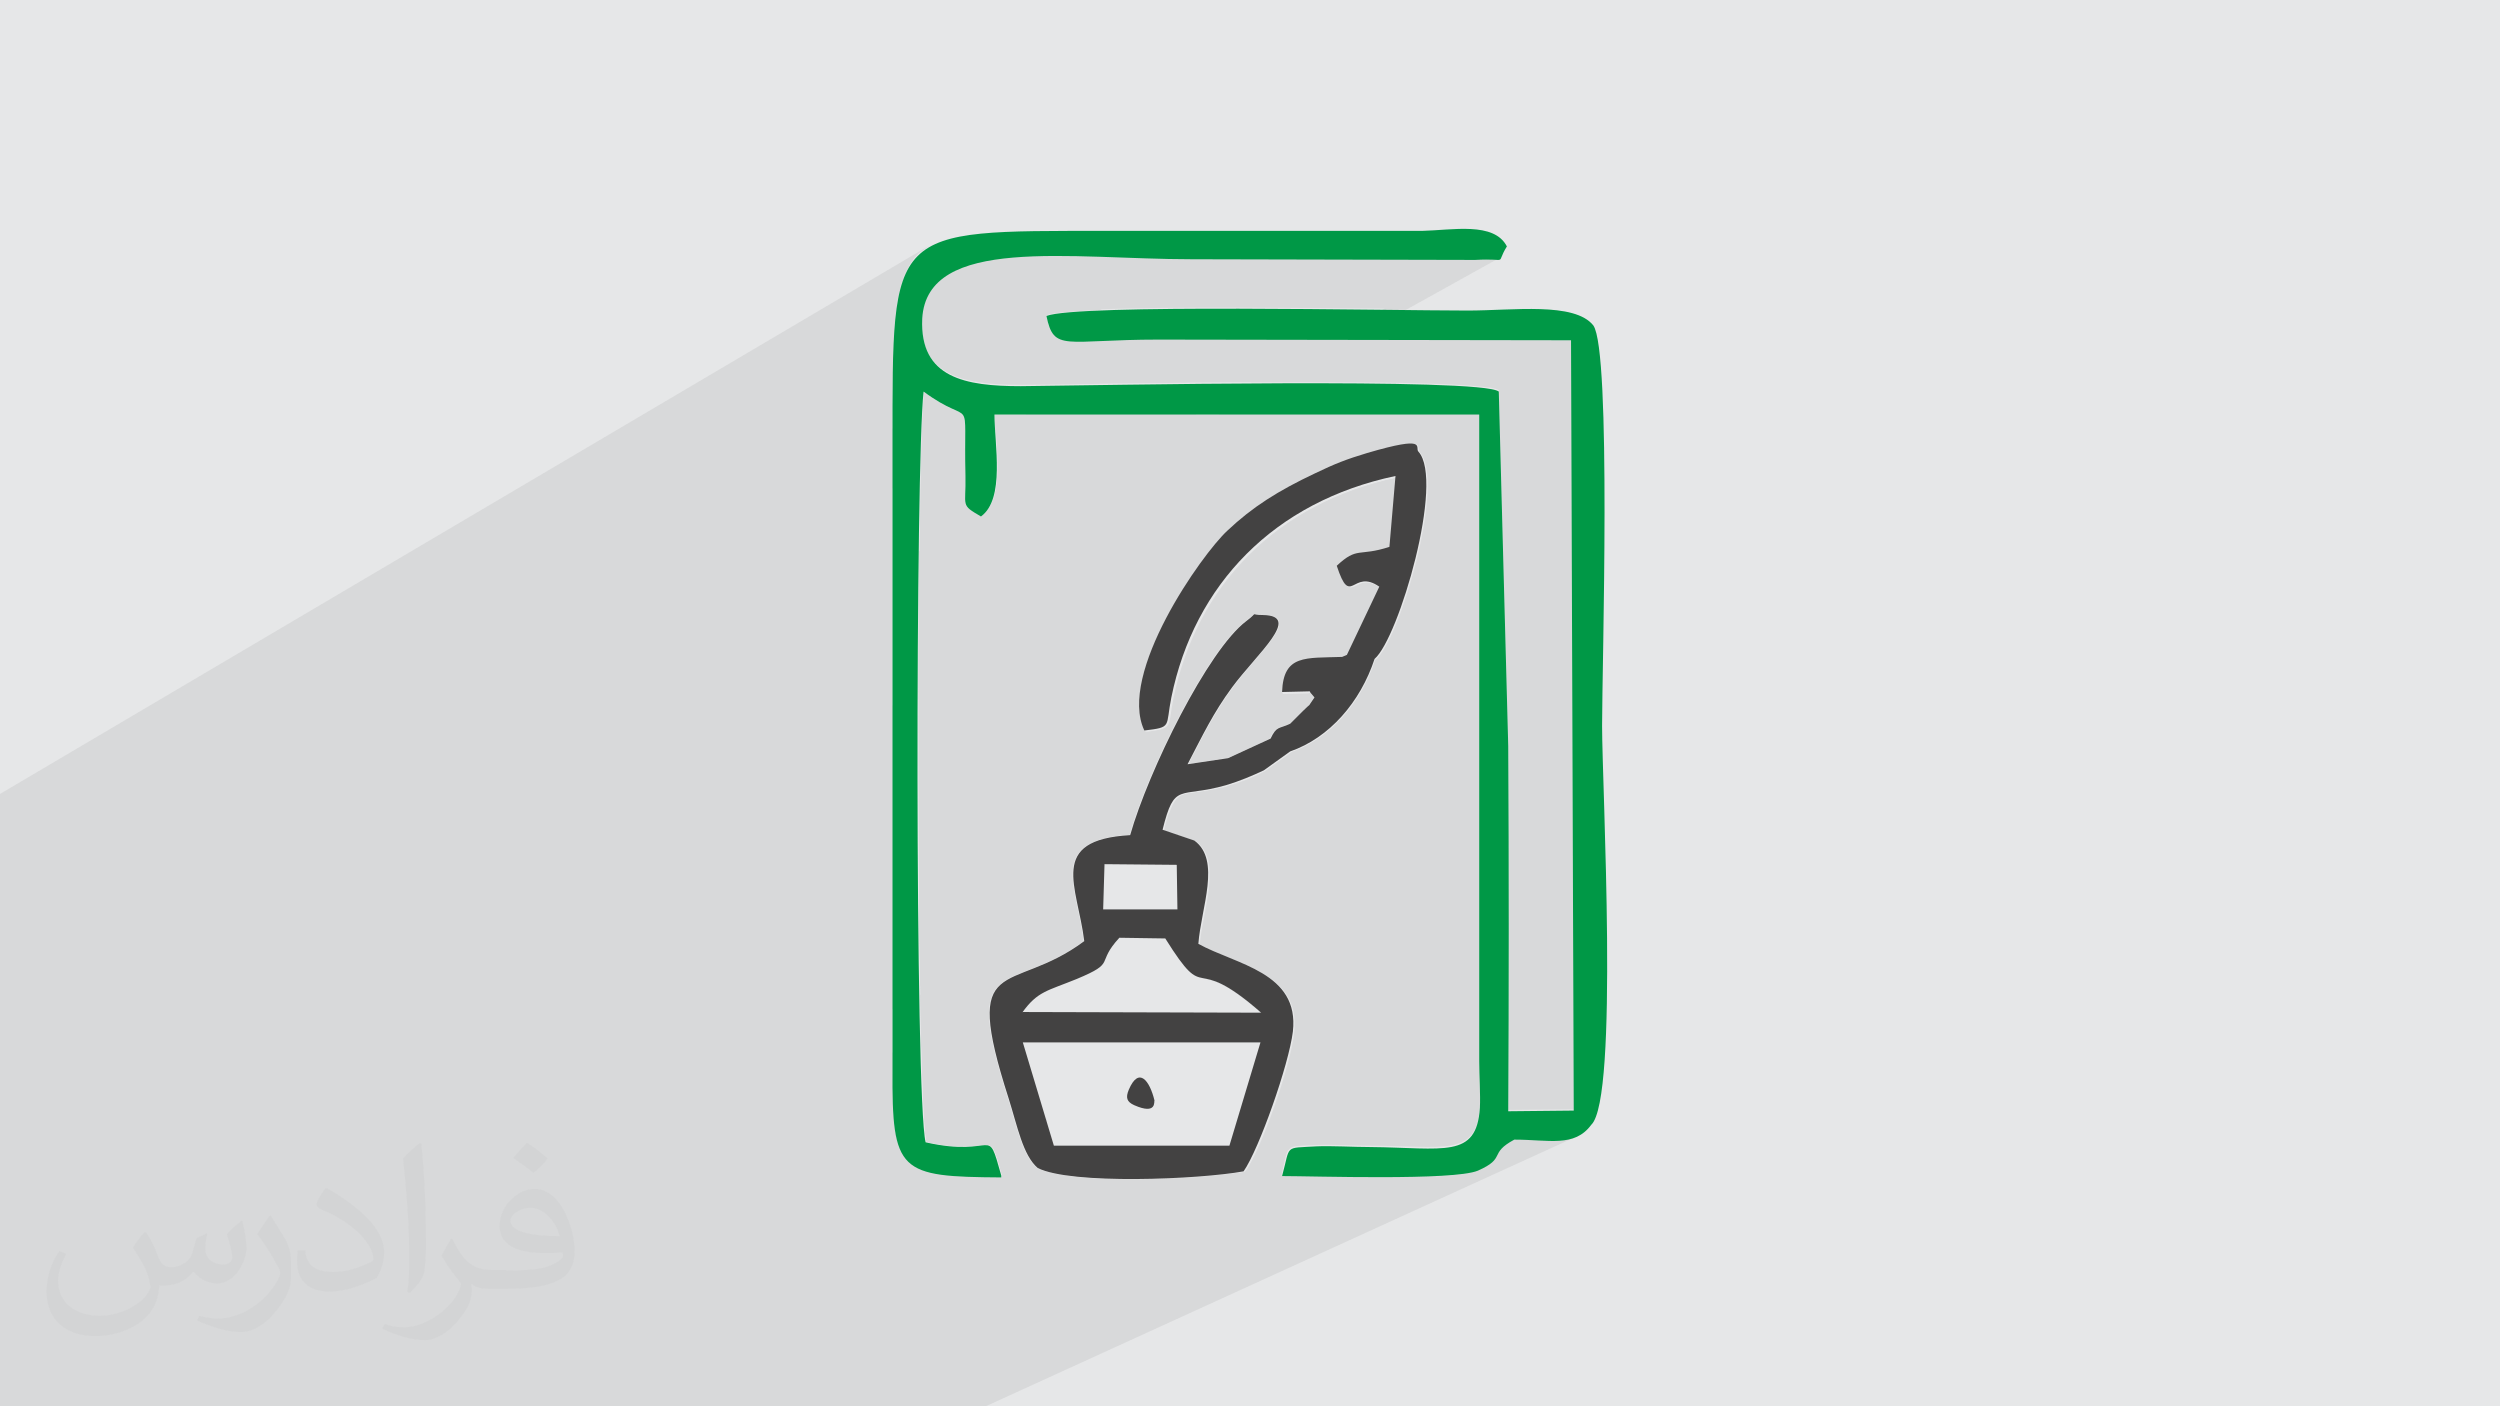 <?xml version="1.0" encoding="UTF-8"?>
<!DOCTYPE svg PUBLIC "-//W3C//DTD SVG 1.1//EN" "http://www.w3.org/Graphics/SVG/1.1/DTD/svg11.dtd">
<!-- Creator: CorelDRAW 2017 -->
<svg xmlns="http://www.w3.org/2000/svg" xml:space="preserve" width="3.703in" height="2.083in" version="1.1" style="shape-rendering:geometricPrecision; text-rendering:geometricPrecision; image-rendering:optimizeQuality; fill-rule:evenodd; clip-rule:evenodd"
viewBox="0 0 3703 2083"
 xmlns:xlink="http://www.w3.org/1999/xlink">
 <defs>
  <style type="text/css">
   <![CDATA[
    .fil4 {fill:#434242}
    .fil3 {fill:#009846}
    .fil0 {fill:#E6E7E8}
    .fil2 {fill:#373435;fill-opacity:0.031}
    .fil1 {fill:#2B2A29;fill-opacity:0.078}
   ]]>
  </style>
 </defs>
 <g id="Layer_x0020_1">
  <polygon class="fil0" points="0,0 3703,0 3703,2083 0,2083 "/>
  <polygon class="fil1" points="1375,2083 1320,2083 1239,2083 1167,2083 1104,2083 1102,2083 1098,2083 1007,2083 805,2083 787,2083 774,2083 770,2083 762,2083 684,2083 671,2083 565,2083 428,2083 340,2083 332,2083 330,2083 321,2083 319,2083 278,2083 277,2083 246,2083 238,2083 237,2083 162,2083 67,2083 36,2083 25,2083 25,2083 24,2083 22,2083 18,2083 0,2083 0,2080 0,2078 0,2064 0,2061 0,2058 0,2056 0,2050 0,2047 0,2041 0,2032 0,2032 0,2031 0,2014 0,2010 0,2009 0,2005 0,1985 0,1978 0,1971 0,1945 0,1901 0,1898 0,1894 0,1890 0,1886 0,1816 0,1796 0,1793 0,1769 0,1762 0,1756 0,1612 0,1596 0,1574 0,1509 0,1472 0,1449 0,1410 0,1392 0,1366 0,1358 0,1228 0,1176 1376,364 1368,370 1360,376 1353,384 1347,393 1342,403 1338,414 1334,426 1331,439 1329,449 1406,405 1415,400 1425,395 1436,391 1448,388 1460,385 1473,383 1486,381 1501,380 1515,379 1530,378 1546,378 1562,378 1578,378 1594,378 1611,378 1628,379 1645,379 1662,380 1679,380 1697,381 1714,381 1731,382 1748,382 1765,382 2185,383 2194,383 2201,382 2207,382 2212,383 2216,383 2218,383 2220,383 2221,382 2005,502 2327,503 2331,1643 2118,1741 2125,1741 2243,1687 2252,1687 2261,1687 2270,1688 2279,1688 2287,1689 2295,1689 2302,1689 2309,1689 2317,1688 2323,1687 2330,1685 2336,1683 1460,2083 1424,2083 1381,2083 "/>
  <g id="_2038930784112">
   <g>
    <path class="fil0" d="M1323 1046l37 -20c-1,293 3,627 12,666 106,24 90,-29 112,49 -151,-1 -161,-7 -161,-160l0 -535zm800 -433l74 -40c13,1 21,3 23,5l14 525c0,180 1,361 0,541l97 -1 -213 98c-76,3 -186,-1 -219,-1 12,-48 2,-41 51,-44 21,-1 56,1 79,1 110,0 158,18 163,-58 1,-18 -1,-49 -1,-69l0 -958 -69 0z"/>
    <path class="fil0" d="M1323 1081l37 -20c-1,284 3,594 12,631 106,24 90,-29 112,49 -151,-1 -161,-7 -161,-160l0 -500zm598 618l-13 6c2,-4 6,-5 13,-6z"/>
    <polygon class="fil0" points="1323,1322 1360,1303 1360,1327 1323,1347 "/>
    <path class="fil0" d="M1323 1375l38 -20c0,14 0,27 0,41l-38 20 0 -41z"/>
    <path class="fil0" d="M1396 1737l74 -36c4,6 7,17 13,38l-4 2c-35,0 -62,-1 -83,-4z"/>
    <polygon class="fil0" points="1479,1741 1483,1739 1483,1741 "/>
    <path class="fil0" d="M1323 1250l37 -19c0,24 0,48 0,72l-37 19 0 -72z"/>
    <polygon class="fil0" points="1323,1317 1360,1297 1360,1302 1323,1321 "/>
    <polygon class="fil0" points="1323,1345 1360,1326 1360,1344 1323,1363 "/>
    <path class="fil0" d="M1323 1495l39 -20c0,22 1,44 1,64l-41 20 0 -64z"/>
    <path class="fil0" d="M1323 1441l39 -20c0,18 1,36 1,53l-39 20 0 -53z"/>
    <polygon class="fil0" points="1323,1357 1360,1337 1360,1344 1323,1363 "/>
    <polygon class="fil0" points="1323,1357 1360,1337 1360,1347 1323,1367 "/>
    <polygon class="fil0" points="1323,1367 1360,1347 1360,1356 1323,1375 "/>
    <polygon class="fil0" points="1323,1373 1360,1354 1361,1363 1323,1382 "/>
    <polygon class="fil0" points="1323,1416 1361,1396 1361,1398 1323,1418 "/>
    <polygon class="fil0" points="1323,1317 1360,1297 1360,1326 1323,1345 "/>
    <path class="fil0" d="M1323 1593l42 -21c2,64 4,107 7,120 64,14 83,1 93,5l-79 39c-56,-11 -63,-43 -63,-143z"/>
    <path class="fil0" d="M1323 1495l39 -20c0,22 1,44 1,64l-41 20 0 -64z"/>
    <path class="fil0" d="M1323 1558l41 -20c0,12 1,23 1,34l-42 21 0 -12 0 -23z"/>
    <path class="fil0" d="M1323 1558l41 -20c0,12 1,23 1,34l-42 21 0 -12 0 -23z"/>
    <polygon class="fil0" points="1323,1345 1360,1326 1360,1327 1323,1347 "/>
    <path class="fil0" d="M1329 449l76 -45c-24,14 -38,35 -40,66 -3,62 30,86 78,95l-52 30c-7,-4 -15,-9 -24,-16 -1,7 -2,17 -2,31l-43 25c0,-83 0,-143 7,-186zm367 -68l17 1c6,0 11,0 17,0l17 0c6,0 11,0 17,0l-17 0c-6,0 -11,0 -17,0l-17 0c-6,0 -12,0 -17,-1zm-65 78l-68 39c-7,-6 -10,-15 -13,-31 10,-4 40,-6 81,-8z"/>
    <polygon class="fil0" points="1323,1085 1359,1065 1359,1086 1323,1106 "/>
    <polygon class="fil0" points="1323,1382 1361,1363 1361,1394 1323,1414 "/>
    <path class="fil0" d="M1323 1106l37 -20c0,32 0,64 0,96l-37 19 0 -95z"/>
    <polygon class="fil0" points="1323,1184 1359,1165 1359,1169 1323,1189 "/>
    <path class="fil0" d="M1323 1189l37 -20c0,21 0,41 0,62l-37 19 0 -62z"/>
    <polygon class="fil0" points="1323,1194 1359,1174 1359,1178 1323,1198 "/>
    <polygon class="fil0" points="1323,1295 1360,1275 1360,1307 1323,1327 "/>
    <path class="fil0" d="M1396 1737l74 -36c4,6 7,17 13,38l-4 2c-35,0 -62,-1 -83,-4z"/>
    <polygon class="fil0" points="1479,1741 1483,1739 1483,1741 "/>
    <polygon class="fil0" points="1471,1741 1482,1736 1483,1741 "/>
    <path class="fil0" d="M1323 1593l42 -21c2,64 4,107 7,120 64,14 83,1 93,5l-79 39c-56,-11 -63,-43 -63,-143z"/>
    <path class="fil0" d="M1323 1639l42 -21c2,38 3,64 6,74 104,24 90,-27 110,44l-11 5c-118,-1 -143,-8 -147,-102z"/>
    <polygon class="fil0" points="1471,1741 1482,1736 1483,1741 "/>
    <polygon class="fil0" points="1323,1582 1364,1562 1364,1566 1323,1587 "/>
    <polygon class="fil0" points="1323,1587 1364,1566 1364,1567 1323,1588 "/>
    <polygon class="fil0" points="1323,1587 1364,1566 1364,1567 1323,1588 "/>
    <path class="fil0" d="M1323 1639l42 -21c2,38 3,64 6,74 104,24 90,-27 110,44l-11 5c-118,-1 -143,-8 -147,-102z"/>
    <path class="fil0" d="M1323 1441l39 -20c0,18 1,36 1,53l-39 20 0 -53z"/>
    <polygon class="fil0" points="1323,1582 1364,1562 1364,1566 1323,1587 "/>
    <path class="fil0" d="M1323 1379l38 -20c0,12 0,24 0,35l-38 20 0 -35z"/>
    <polygon class="fil0" points="1323,1398 1361,1378 1361,1398 1323,1418 "/>
    <polygon class="fil0" points="1323,1347 1360,1327 1360,1337 1323,1357 "/>
    <polygon class="fil0" points="1323,1327 1360,1307 1360,1327 1323,1347 "/>
    <polygon class="fil0" points="1323,1418 1361,1398 1361,1404 1323,1424 "/>
    <polygon class="fil0" points="1323,1537 1363,1517 1363,1521 1323,1542 "/>
    <path class="fil0" d="M1323 1198l37 -19c0,76 1,151 1,219l-38 20 0 -220z"/>
    <path class="fil0" d="M1336 1705l34 -17c0,2 0,3 1,4 106,24 90,-29 112,49 -89,-1 -129,-3 -147,-36z"/>
    <path class="fil0" d="M1908 1704l13 -6c6,-1 15,-1 28,-1 21,-1 56,1 79,1 13,0 25,0 37,1l-93 43c-33,-1 -60,-1 -74,-1 5,-21 6,-31 10,-37z"/>
    <path class="fil0" d="M1323 635l43 -25c-2,47 -4,130 -5,230l-38 21 0 -207 0 -20zm69 -40l52 -30c20,4 43,5 67,5 50,0 196,-3 343,-4l-84 47 -297 0c0,44 17,125 -20,151 -31,-17 -22,-13 -23,-60 -2,-114 11,-81 -38,-109zm172 -98l68 -39c106,-4 289,-2 419,-1l-80 44 -254 0c-99,0 -136,10 -153,-4z"/>
    <path class="fil0" d="M1323 1401l38 -20c1,49 1,95 2,136l-40 20 0 -137z"/>
    <path class="fil0" d="M1323 598l80 -46c27,16 66,19 109,19 18,0 48,0 85,-1l-78 44 -46 0c0,7 1,16 1,25l-45 25c1,-75 5,-35 -61,-84 -2,19 -4,62 -5,122l-40 23 0 -69c0,-20 0,-40 0,-57zm228 -131l1 5c0,2 1,3 1,4l1 4c0,1 1,3 1,4l1 3c0,1 1,2 2,3l2 3c1,1 1,2 2,2l2 2c1,1 1,1 2,2l3 2c1,0 2,1 3,1l3 1c1,0 2,1 3,1l4 1c1,0 3,0 4,0l4 0c2,0 3,0 5,0l5 0c2,0 4,0 6,0l6 0c-2,0 -4,0 -6,0l-6 0c-2,0 -4,0 -5,0l-5 0c-2,0 -3,0 -4,0l-4 0c-1,0 -3,0 -4,-1l-3 -1c-1,0 -2,-1 -3,-1l-3 -1c-1,0 -2,-1 -3,-2l-2 -2c-1,-1 -1,-1 -2,-2l-2 -2c-1,-1 -1,-2 -2,-3l-2 -3c0,-1 -1,-2 -1,-3l-1 -4c0,-1 -1,-3 -1,-4l-1 -4c0,-2 -1,-3 -1,-5z"/>
    <path class="fil0" d="M1323 862l38 -21 0 18 -38 21 0 -18zm448 -248l84 -47c12,0 23,0 35,0l-85 47 -34 0zm200 -111l80 -44 34 0 -79 44 -34 0zm245 -119l3 0c1,0 1,0 2,0l1 0c0,0 -1,0 -1,0l-2 0c-1,0 -2,0 -3,0z"/>
    <path class="fil0" d="M1323 724l40 -23c-2,84 -3,201 -4,324l-37 20 0 -322zm107 -61l45 -25c3,45 9,104 -21,126 -31,-17 -22,-13 -23,-60 0,-16 0,-30 0,-41zm89 -50l78 -44c172,-2 507,-7 600,4l-74 40 -604 0z"/>
    <polygon class="fil0" points="1323,1278 1360,1259 1360,1267 1323,1287 "/>
    <path class="fil0" d="M1912 1701l-2 2c-1,1 -1,1 -2,2l-1 3c0,1 -1,2 -1,3l-1 4c0,2 -1,3 -1,5l1 -5c0,-2 1,-3 1,-4l1 -3c0,-1 1,-2 1,-3l2 -2c1,-1 1,-1 2,-2z"/>
    <path class="fil0" d="M1972 1742l93 -43c45,1 77,4 97,-5l-106 49c-29,0 -59,0 -85,-1z"/>
    <path class="fil0" d="M2125 1741l118 -54c-40,21 -11,27 -54,46 -10,4 -34,7 -64,8zm154 -53l8 0c3,0 5,0 8,0l8 0c2,0 5,0 7,0l7 -1c2,0 5,-1 7,-1l6 -2c2,-1 4,-1 6,-2l-6 2c-2,1 -4,1 -6,2l-7 1c-2,0 -5,1 -7,1l-7 0c-2,0 -5,0 -8,0l-8 0c-3,0 -5,0 -8,0z"/>
    <path class="fil0" d="M2071 1743l11 0c4,0 7,0 11,0l11 0c4,0 7,0 11,0l10 0c3,0 7,0 10,-1l9 -1c3,0 6,0 9,-1l8 -1c3,0 5,-1 7,-1l7 -1c2,0 4,-1 6,-1l5 -1c1,0 3,-1 4,-1l-4 1c-1,0 -3,1 -5,1l-6 1c-2,0 -4,1 -7,1l-7 1c-3,0 -5,1 -8,1l-9 1c-3,0 -6,0 -9,1l-10 1c-3,0 -7,0 -10,0l-11 0c-4,0 -7,0 -11,0l-11 0c-4,0 -8,0 -11,0z"/>
    <path class="fil0" d="M1323 699l41 -23c-3,93 -4,236 -4,385l-37 20 0 -382zm107 -61l43 -25c0,44 17,125 -20,151 -31,-17 -22,-13 -23,-60 -1,-33 0,-53 0,-67z"/>
    <path class="fil0" d="M1323 606l46 -26c2,2 5,3 7,5l6 4c2,1 4,3 6,4l5 3c2,1 3,2 5,3l4 2c1,1 3,1 4,2l4 2c-1,-1 -2,-1 -4,-2l-4 -2c-1,-1 -3,-1 -4,-2l-5 -3c-2,-1 -3,-2 -5,-3l-6 -4c-2,-1 -4,-3 -6,-4l-7 -5c-3,23 -5,82 -6,163l-40 22 0 -110c0,-17 0,-34 0,-49zm107 77l0 11c0,4 0,8 0,12l0 -12c0,-4 0,-7 0,-11z"/>
    <path class="fil0" d="M1323 1537l40 -20c2,87 4,151 8,172l-34 17c-12,-23 -14,-61 -14,-124l0 -45z"/>
    <path class="fil0" d="M1323 765l40 -22c0,23 -1,47 -1,73l-38 21 0 -72zm107 -34l0 4c0,1 0,3 0,4l0 3c0,1 0,2 1,3l1 2c0,1 1,2 1,2l2 2c1,1 1,1 2,2l3 2c1,1 2,2 4,2l5 3c-2,-1 -3,-2 -5,-3l-4 -2c-1,-1 -2,-1 -3,-2l-2 -2c-1,-1 -1,-1 -2,-2l-1 -2c0,-1 -1,-2 -1,-2l-1 -3c0,-1 0,-2 0,-3l0 -4c0,-1 0,-3 0,-4z"/>
    <polygon class="fil0" points="1323,1039 1360,1019 1359,1035 1323,1055 "/>
    <path class="fil0" d="M1323 1055l37 -20c0,74 0,151 0,224l-37 19 0 -224z"/>
    <path class="fil0" d="M1376 364l-9 6c-3,2 -5,4 -8,7l-7 8c-2,3 -4,6 -6,9l-5 10c-2,3 -3,7 -4,11l-4 12c-1,4 -2,9 -3,13l-2 15c-1,5 -1,10 -2,16l-1 17c0,6 -1,12 -1,19l-1 21c0,7 0,14 0,22l0 24c0,8 0,17 0,26l0 -26c0,-8 0,-16 0,-24l0 -22c0,-7 0,-14 1,-21l1 -19c0,-6 1,-12 1,-17l2 -16c1,-5 2,-10 2,-15l3 -13c1,-4 2,-8 4,-12l4 -11c2,-3 3,-7 5,-10l6 -9c2,-3 4,-5 7,-8l8 -7c3,-2 6,-4 9,-6z"/>
    <path class="fil0" d="M1323 1581l0 14c0,5 0,9 0,13l0 12c0,4 0,8 0,11l0 11c0,3 0,7 1,10l1 9c0,3 1,6 1,9l1 8c0,3 1,5 2,7l2 7c1,2 1,4 2,6l3 6c1,2 2,3 3,5l3 5c1,1 2,3 4,4l-4 -4c-1,-1 -2,-3 -3,-5l-3 -5c-1,-2 -2,-4 -3,-6l-2 -6c-1,-2 -1,-4 -2,-7l-2 -7c0,-3 -1,-5 -1,-8l-1 -9c0,-3 -1,-6 -1,-9l-1 -10c0,-3 0,-7 0,-11l0 -11c0,-4 0,-8 0,-12l0 -13c0,-5 0,-9 0,-14zm24 137l4 4c1,1 3,2 5,3l5 3c2,1 4,2 6,2l6 2c2,1 4,1 7,2l7 2c3,0 5,1 8,1l9 1c3,0 6,1 9,1l10 1c3,0 7,0 11,0l11 0c4,0 8,0 12,0l13 0c-4,0 -9,0 -13,0l-12 0c-4,0 -8,0 -11,0l-11 0c-3,0 -7,0 -10,-1l-9 -1c-3,0 -6,-1 -9,-1l-8 -1c-3,0 -5,-1 -7,-2l-7 -2c-2,-1 -4,-1 -6,-2l-6 -2c-2,-1 -4,-2 -5,-3l-5 -3c-1,-1 -3,-2 -4,-4z"/>
   </g>
   <g>
    <path class="fil0" d="M1561 1697l-46 -153 352 0 -46 153 -260 0zm-47 -197c23,-32 37,-32 81,-50 60,-25 27,-22 63,-61l68 1c65,104 35,16 142,110l-353 -1zm123 -220l106 1 1 66 -110 0 2 -67zm274 -166l-1 -42c-17,8 -20,3 -29,22l-16 41c-42,-2 -19,4 -47,-12l-60 9c23,-44 38,-76 66,-114 37,-50 104,-106 46,-107 -22,0 -5,-6 -25,9 -57,43 -145,222 -172,317 -123,7 -78,75 -68,157 -110,82 -183,12 -112,233 13,41 21,84 43,103 49,25 239,17 305,5 23,-33 67,-158 73,-207 10,-88 -84,-99 -140,-130 4,-53 34,-124 -6,-153l-47 -16c18,-72 24,-46 94,-66 20,-6 39,-14 56,-22l39 -28z"/>
    <path class="fil0" d="M1561 1697l-46 -153 352 0 -46 153 -260 0zm283 37l-4 2c-68,11 -254,19 -302,-6 -22,-19 -30,-62 -43,-103 -71,-222 2,-152 112,-233 -10,-82 -55,-150 68,-157 27,-94 116,-273 172,-317 20,-15 3,-9 25,-9 58,1 -10,57 -46,107 -28,38 -43,70 -66,114l60 -9c28,16 6,10 47,12l16 -41c9,-18 12,-14 29,-22l1 42 -39 28c-17,9 -36,17 -56,22 -70,20 -76,-7 -94,66l47 16c40,28 11,99 6,153 56,31 150,42 140,130 -5,49 -48,171 -72,206zm-329 -234c23,-32 37,-32 81,-50 60,-25 27,-22 63,-61l68 1c65,104 35,16 142,110l-353 -1zm123 -220l106 1 1 66 -110 0 2 -67z"/>
    <path class="fil0" d="M1722 1115l64 -33c-6,11 -12,23 -18,35l-60 31c5,-11 10,-22 15,-33z"/>
    <path class="fil0" d="M1692 1185l117 -61 10 -1c28,16 6,10 47,12l16 -41c2,-5 4,-8 6,-10l23 -12 1 42 -102 52c-55,14 -67,-1 -81,41l-54 28c4,-15 10,-32 17,-51zm-21 52l-79 41c6,-22 27,-37 79,-41z"/>
    <path class="fil0" d="M1511 1681l40 -19 11 35 8 0 -42 20c-7,-10 -12,-22 -16,-36z"/>
    <path class="fil0" d="M1527 1718l42 -20 19 0 -56 27c-2,-2 -3,-4 -5,-7z"/>
    <path class="fil0" d="M1776 1012l97 -51c-14,17 -33,38 -47,57 -16,22 -28,42 -40,64l-64 33c16,-35 35,-71 54,-103z"/>
    <path class="fil0" d="M1726 1107l64 -34c-1,2 -2,4 -4,7l-64 33 3 -6z"/>
    <path class="fil0" d="M1708 1145l60 -31c-3,6 -6,12 -9,18l16 -2 -77 40c3,-8 7,-16 10,-24z"/>
    <path class="fil0" d="M1599 1355l36 -18 0 11 110 0 -86 43 -1 0 -1 1 -189 95c9,-51 66,-38 139,-92 -2,-14 -4,-27 -7,-39z"/>
    <path class="fil0" d="M1591 1305l47 -24 -2 56 -36 18c-4,-18 -8,-35 -9,-50z"/>
    <path class="fil0" d="M1702 1160l58 -30 -1 2 16 -2 -77 40c1,-3 2,-6 4,-9z"/>
    <path class="fil0" d="M1702 1160l58 -30 -1 2 26 -4 -89 46c2,-4 4,-9 5,-13z"/>
    <path class="fil0" d="M1697 1174l89 -46 24 -4 -117 61c1,-4 3,-7 4,-11zm214 -102l-23 12c5,-7 10,-6 23,-12z"/>
    <path class="fil0" d="M1693 1182l111 -57 15 -2 3 2 -133 69c1,-4 3,-7 4,-11zm200 -103l0 0 -3 2c-1,1 -2,2 -3,3l-3 4c-1,2 -2,4 -3,6l3 -6c1,-2 2,-3 3,-4l3 -3c1,-1 2,-1 3,-2z"/>
    <path class="fil0" d="M1592 1278l79 -41 3 0 0 -1 54 -28 -1 2 -136 70c0,-1 0,-1 1,-2zm217 -111l102 -52 -8 6 -86 44 0 0c-2,1 -5,1 -7,2z"/>
    <path class="fil0" d="M1726 1107l64 -34c-7,13 -14,26 -21,40l-60 31c5,-13 11,-25 17,-38z"/>
    <path class="fil0" d="M1468 1520l51 -25c-1,2 -3,3 -4,5l353 1 -89 43 -264 0 34 112 -40 19c-5,-15 -9,-32 -14,-48 -15,-48 -24,-82 -27,-107zm258 -129l6 9c2,3 4,6 5,8l5 7c2,2 3,4 4,6l4 5c1,2 3,3 4,5l3 4c1,1 2,2 3,3l3 3c1,1 2,2 3,2l3 2c1,1 2,1 2,1l2 1c1,0 2,1 2,1l2 1c1,0 1,0 2,0l-2 0c-1,0 -2,0 -2,-1l-2 -1c-1,0 -2,-1 -2,-1l-2 -1c-1,-1 -2,-1 -3,-2l-3 -2c-1,-1 -2,-2 -3,-3l-3 -3c-1,-1 -2,-2 -3,-4l-4 -5c-1,-2 -3,-3 -4,-5l-4 -6c-2,-2 -3,-5 -5,-7l-5 -8c-2,-3 -4,-6 -6,-9z"/>
    <path class="fil0" d="M1599 1355l36 -18 0 11 110 0 -86 43 -1 0 -1 1 -189 95c9,-51 66,-38 139,-92 -2,-14 -4,-27 -7,-39z"/>
    <path class="fil0" d="M1468 1485l190 -95c-35,39 -2,36 -63,61 -41,17 -56,17 -77,44l-51 25c-2,-14 -2,-26 0,-35z"/>
    <path class="fil0" d="M1468 1485l190 -95c-35,39 -2,36 -63,61 -41,17 -56,17 -77,44l-51 25c-2,-14 -2,-26 0,-35z"/>
    <polygon class="fil0" points="1708,1145 1769,1114 1768,1116 1708,1147 "/>
    <path class="fil0" d="M1689 1193l133 -69c24,14 4,8 44,11l-65 33c-48,11 -59,0 -72,37l-54 28c4,-12 8,-25 13,-40zm-22 44l-74 38c7,-20 27,-34 74,-38z"/>
    <path class="fil0" d="M1871 911l-35 19c4,-4 7,-7 11,-10 20,-15 3,-10 24,-9z"/>
    <path class="fil0" d="M1873 961l-97 51c25,-42 50,-76 71,-92 20,-15 3,-9 25,-9 36,1 24,22 1,50z"/>
    <path class="fil0" d="M1858 910l0 0 -1 1c0,0 0,0 1,-1z"/>
    <path class="fil0" d="M1741 1077l69 -36c-10,16 -19,31 -28,48l-63 33c7,-15 14,-30 21,-44z"/>
    <path class="fil0" d="M1511 1681l40 -19 11 35 8 0 -42 20c-7,-10 -12,-22 -16,-36z"/>
    <path class="fil0" d="M1527 1718l42 -20 19 0 -56 27c-2,-2 -3,-4 -5,-7z"/>
    <path class="fil0" d="M1525 1715l36 -17 260 0 -102 48c-73,2 -152,-1 -181,-16 -5,-4 -9,-9 -13,-16z"/>
    <path class="fil0" d="M1468 1520l51 -25c-1,2 -3,3 -4,5l353 1 -89 43 -264 0 34 112 -40 19c-5,-15 -9,-32 -14,-48 -15,-48 -24,-82 -27,-107zm258 -129l6 9c2,3 4,6 5,8l5 7c2,2 3,4 4,6l4 5c1,2 3,3 4,5l3 4c1,1 2,2 3,3l3 3c1,1 2,2 3,2l3 2c1,1 2,1 2,1l2 1c1,0 2,1 2,1l2 1c1,0 1,0 2,0l-2 0c-1,0 -2,0 -2,-1l-2 -1c-1,0 -2,-1 -2,-1l-2 -1c-1,-1 -2,-1 -3,-2l-3 -2c-1,-1 -2,-2 -3,-3l-3 -3c-1,-1 -2,-2 -3,-4l-4 -5c-1,-2 -3,-3 -4,-5l-4 -6c-2,-2 -3,-5 -5,-7l-5 -8c-2,-3 -4,-6 -6,-9z"/>
    <path class="fil0" d="M1476 1564l39 -19 46 153 -36 17c-13,-22 -20,-55 -31,-87 -8,-25 -14,-46 -18,-64z"/>
    <path class="fil0" d="M1525 1715l36 -17 260 0 -102 48c-73,2 -152,-1 -181,-16 -5,-4 -9,-9 -13,-16z"/>
    <path class="fil0" d="M1467 1510l80 -40c-7,4 -14,8 -20,15l-60 30c0,-2 0,-3 0,-5zm114 -54l7 -3c2,-1 5,-2 8,-3l-8 3c-2,1 -5,2 -7,3z"/>
    <path class="fil0" d="M1467 1515l60 -30c-1,1 -1,2 -2,2l-58 29 0 -1zm128 -64l10 -4c3,-1 6,-3 8,-4l-8 4c-3,1 -6,3 -10,4z"/>
    <path class="fil0" d="M1467 1515l60 -30c-1,1 -1,2 -2,2l-58 29 0 -1zm128 -64l10 -4c3,-1 6,-3 8,-4l-8 4c-3,1 -6,3 -10,4z"/>
    <path class="fil0" d="M1476 1564l39 -19 46 153 -36 17c-13,-22 -20,-55 -31,-87 -8,-25 -14,-46 -18,-64z"/>
    <path class="fil0" d="M1591 1305l47 -24 -2 56 -36 18c-4,-18 -8,-35 -9,-50z"/>
    <path class="fil0" d="M1467 1510l80 -40c-7,4 -14,8 -20,15l-60 30c0,-2 0,-3 0,-5zm114 -54l7 -3c2,-1 5,-2 8,-3l-8 3c-2,1 -5,2 -7,3z"/>
    <path class="fil0" d="M1691 1189l129 -66 5 3 4 2 3 2 1 1 1 0 0 0 0 0 0 0 1 1c0,0 1,1 1,1 0,0 1,0 1,1 0,0 1,0 1,0 0,0 1,0 1,0 0,0 1,0 2,0l2 0 1 0 1 0 1 0 1 0 4 0 5 0 6 0 7 0 -65 33c-48,11 -59,0 -72,37l-54 28c4,-13 9,-28 15,-44zm-24 48l-74 38c7,-20 27,-34 74,-38z"/>
    <path class="fil0" d="M1682 1213l64 -33c-7,4 -12,13 -18,30l-136 70c6,-24 27,-40 83,-43 2,-8 5,-16 8,-24zm93 -40l9 -1c3,0 6,-1 10,-2l11 -2c4,-1 8,-2 12,-3l-12 3c-4,1 -8,2 -11,2l-10 2c-3,0 -6,1 -9,1z"/>
    <path class="fil0" d="M1708 1147l60 -31 -7 14 -58 30c2,-4 4,-9 6,-13z"/>
    <path class="fil0" d="M1719 1121l63 -33c-5,9 -9,18 -14,28l-60 31c4,-9 8,-17 12,-26z"/>
    <path class="fil0" d="M1592 1280l136 -70c-1,2 -2,5 -2,8l-135 69c0,-2 1,-5 1,-7z"/>
    <path class="fil0" d="M1490 1453l18 -9c16,-7 36,-13 58,-25l-90 45c4,-4 8,-8 13,-11z"/>
    <path class="fil0" d="M1847 920l-5 4c-2,2 -4,3 -6,5l-6 6c-2,2 -4,4 -6,7l-6 7c-2,3 -4,5 -6,8l-6 8c-2,3 -4,6 -6,9l-6 9c-2,3 -4,6 -6,10l-6 10c-2,3 -4,7 -6,11l-6 11c-2,4 -4,7 -6,11l-6 11c-2,4 -4,8 -6,12l6 -12c2,-4 4,-8 6,-11l6 -11c2,-4 4,-7 6,-11l6 -11c2,-3 4,-7 6,-10l6 -10c2,-3 4,-6 6,-9l6 -9c2,-3 4,-6 6,-8l6 -8c2,-3 4,-5 6,-7l6 -7c2,-2 4,-4 6,-6l6 -5c2,-2 4,-3 5,-4zm-97 139l-6 12c-2,4 -4,8 -6,12l-6 12c-2,4 -4,8 -6,12l-6 12c-2,4 -4,8 -5,12l-5 12c-2,4 -3,8 -5,12l-5 11c-2,4 -3,8 -5,11l-4 11c-1,4 -3,7 -4,11l-4 10c-1,3 -2,7 -3,10l-3 10c-1,3 -2,6 -3,9l-82 42c6,-24 27,-39 82,-42l3 -9c1,-3 2,-6 3,-10l3 -10c1,-3 2,-7 4,-10l4 -11c1,-4 3,-7 4,-11l5 -11c2,-4 3,-8 5,-11l5 -12c2,-4 3,-8 5,-12l5 -12c2,-4 4,-8 6,-12l6 -12c2,-4 4,-8 6,-12l6 -12c2,-4 4,-8 6,-12z"/>
    <path class="fil0" d="M1506 1666l2 7c1,2 2,5 2,7l2 7c-1,-2 -2,-4 -2,-7l-2 -7c-1,-2 -2,-5 -2,-7zm7 22l2 6c1,2 2,4 3,6l3 6c1,2 2,4 3,6l3 5c1,2 2,3 3,5l4 4c1,1 3,3 4,4l-4 -4c-1,-1 -2,-3 -4,-4l-3 -5c-1,-2 -2,-3 -3,-5l-3 -6c-1,-2 -2,-4 -3,-6l-3 -6c-1,-2 -2,-4 -2,-6z"/>
    <polygon class="fil0" points="1840,1736 1844,1734 1843,1736 "/>
    <path class="fil0" d="M1616 1250l-5 3c-2,1 -3,2 -5,3l-4 4c-1,1 -2,3 -3,4l-3 4c-1,1 -2,3 -2,4l-2 5c0,2 -1,3 -1,5l-1 5c0,2 0,4 0,5l0 6c0,2 0,4 0,6l1 6c0,2 1,4 1,6l1 6c0,2 1,4 1,7l1 7c0,-2 -1,-4 -1,-7l-1 -7c0,-2 -1,-4 -1,-6l-1 -6c0,-2 0,-4 -1,-6l0 -6c0,-2 0,-4 0,-6l0 -5c0,-2 0,-3 1,-5l1 -5c0,-2 1,-3 2,-5l2 -4c1,-1 2,-3 3,-4l3 -4c1,-1 2,-2 4,-4l5 -3c2,-1 3,-2 5,-3zm-107 193l-18 9c5,-3 12,-6 18,-9z"/>
    <path class="fil0" d="M1834 1737l12 -5c-1,1 -2,3 -3,4 -3,0 -6,1 -9,1z"/>
    <path class="fil0" d="M1538 1730l5 2c2,1 4,1 6,2l7 2c2,1 5,1 7,2l8 2c3,0 6,1 8,1l9 1c3,0 6,1 9,1l10 1c3,0 7,1 10,1l11 1c4,0 7,0 11,0l11 0c4,0 8,0 11,0l11 0c4,0 8,0 12,0l12 0c4,0 8,0 12,0l12 0c4,0 8,0 11,0l11 0c4,0 7,0 11,-1l11 -1c4,0 7,0 11,-1l10 -1c3,0 7,-1 10,-1l9 -1c3,0 6,-1 9,-1l8 -1c3,0 5,-1 8,-1l7 -1c2,0 4,-1 7,-1l-7 1c-2,0 -5,1 -7,1l-8 1c-3,0 -6,1 -8,1l-9 1c-3,0 -6,1 -9,1l-10 1c-3,0 -7,1 -10,1l-11 1c-4,0 -7,0 -11,1l-11 1c-4,0 -8,0 -11,0l-11 0c-4,0 -8,0 -12,0l-12 0c-4,0 -8,0 -12,0l-12 0c-4,0 -8,0 -11,0l-11 0c-4,0 -7,0 -11,0l-11 0c-4,0 -7,0 -11,-1l-10 -1c-3,0 -7,-1 -10,-1l-9 -1c-3,0 -6,-1 -9,-1l-8 -1c-3,0 -5,-1 -8,-2l-7 -2c-2,-1 -4,-1 -7,-2l-6 -2c-2,-1 -3,-1 -5,-2z"/>
    <path class="fil0" d="M1498 1448l-6 3c-2,1 -3,2 -5,3l-5 4c-1,1 -3,3 -4,4l-4 5c-1,2 -2,3 -3,5l-2 6c-1,2 -1,4 -2,7l-1 7c0,3 0,5 0,8l0 9c0,3 0,7 1,10l2 11c1,4 1,8 2,13l3 14c1,5 2,10 4,15l5 17c2,6 3,12 5,18l6 20c-2,-7 -4,-14 -6,-20l-5 -18c-2,-6 -3,-11 -5,-17l-4 -15c-1,-5 -2,-10 -3,-14l-2 -13c-1,-4 -1,-8 -2,-11l-1 -10c0,-3 0,-6 0,-9l0 -8c0,-3 1,-5 1,-7l2 -7c1,-2 1,-4 2,-6l3 -5c1,-2 2,-3 4,-5l4 -4c1,-1 3,-2 5,-4l5 -3c2,-1 4,-2 6,-3z"/>
   </g>
   <g>
    <path class="fil0" d="M1672 1614c15,-35 31,-13 38,16 -1,1 4,22 -30,7 -11,-5 -13,-11 -8,-23zm-110 83l260 0 46 -153 -352 0 46 153z"/>
    <path class="fil0" d="M1672 1614c15,-35 31,-13 38,16 -1,1 4,22 -30,7 -11,-5 -13,-11 -8,-23zm-110 83l260 0 46 -153 -352 0 46 153z"/>
    <path class="fil0" d="M1551 1662l132 -64c-4,2 -7,8 -11,16 -5,12 -3,18 8,23 3,1 5,2 8,3l-118 57 -8 0 -11 -35z"/>
    <path class="fil0" d="M1569 1697l118 -57c8,3 13,3 16,1l-116 56 -19 0zm140 -68l0 1c0,-1 0,-1 0,-1z"/>
    <polygon class="fil0" points="1779,1544 1549,1656 1515,1544 "/>
    <path class="fil0" d="M1551 1662l132 -64c-4,2 -7,8 -11,16 -5,12 -3,18 8,23 3,1 5,2 8,3l-118 57 -8 0 -11 -35z"/>
    <path class="fil0" d="M1569 1697l118 -57c8,3 13,3 16,1l-116 56 -19 0zm140 -68l0 1c0,-1 0,-1 0,-1z"/>
    <polygon class="fil0" points="1779,1544 1549,1656 1515,1544 "/>
   </g>
   <g>
    <path class="fil0" d="M1847 763l151 -82c9,-3 18,-6 28,-9 93,-27 70,-8 76,-2 39,43 -29,276 -65,307 -15,-3 -15,-3 -40,-5l48 -101c-41,-29 -42,32 -63,-31 30,-29 32,-13 78,-28l9 -105c-180,38 -298,161 -332,328 -9,43 2,43 -40,49 -41,-84 85,-261 123,-296 9,-9 18,-17 28,-24z"/>
    <path class="fil0" d="M1778 836l323 -174c1,3 0,6 2,8 39,43 -29,276 -65,307 -15,-3 -15,-3 -40,-5l48 -101c-41,-29 -42,32 -63,-31 30,-29 32,-13 78,-28l9 -105c-180,38 -298,161 -332,328 -9,43 2,43 -40,49 -31,-63 33,-179 82,-247z"/>
    <path class="fil0" d="M1689 1058l47 -25 0 1c-9,43 2,43 -40,49 -4,-8 -6,-16 -7,-25z"/>
    <path class="fil0" d="M1773 842l172 -92c-40,21 -75,47 -104,78l-90 48c7,-12 15,-24 22,-34z"/>
    <path class="fil0" d="M1751 876l90 -48c-39,41 -69,90 -89,146l-60 32c10,-42 33,-89 58,-129zm309 -65l-74 39c-1,-3 -3,-7 -4,-11 30,-29 32,-13 78,-28z"/>
    <path class="fil0" d="M1698 985l62 -33c-1,2 -2,4 -2,6l-62 33c1,-2 1,-4 2,-5zm302 -160l-4 2c-1,1 -3,2 -4,3l-5 4c-2,1 -3,3 -5,5l5 -5c2,-1 3,-3 5,-4l4 -3c1,-1 3,-2 4,-2z"/>
    <path class="fil0" d="M1697 990l62 -33c-9,24 -17,49 -22,75l-47 25c-3,-20 1,-43 8,-68zm285 -151l4 11c1,3 2,6 3,8l3 6c1,2 2,3 3,4l3 2c1,0 2,1 3,1l3 0c1,0 2,-1 3,-1l3 -2c-1,1 -2,1 -3,2l-3 1c-1,0 -2,0 -3,0l-3 -1c-1,0 -2,-1 -3,-2l-3 -4c-1,-2 -2,-3 -3,-6l-3 -8c-1,-3 -2,-7 -4,-11z"/>
    <path class="fil0" d="M1695 996l61 -32c-1,2 -1,3 -2,5l-60 32c0,-2 1,-3 1,-5z"/>
    <path class="fil0" d="M1694 1001l60 -32c-7,21 -14,42 -18,65 -9,43 2,43 -40,49 -11,-22 -10,-51 -2,-82z"/>
    <path class="fil0" d="M1998 681l-151 82c29,-23 61,-41 102,-61 19,-9 33,-15 49,-21z"/>
    <path class="fil0" d="M1703 1082l6 -1c2,0 4,-1 5,-1l4 -1c1,0 2,-1 3,-1l-3 1c-1,0 -3,1 -4,1l-5 1c-2,0 -4,1 -6,1z"/>
    <path class="fil0" d="M2101 662l-323 174c16,-23 31,-40 41,-49 37,-34 75,-59 130,-85 29,-14 48,-21 77,-30 64,-19 73,-16 75,-10z"/>
    <path class="fil0" d="M1911 721l4 -2 -4 2 1 0zm-42 25l-4 3c1,-1 3,-2 4,-3z"/>
    <path class="fil0" d="M1819 787l-4 4c-1,1 -3,3 -4,4l-5 5c-2,2 -3,4 -5,6l-5 7c-2,2 -4,5 -6,7l-6 8c-2,3 -4,5 -6,8l-6 9c-2,3 -4,6 -6,9l-6 10c-2,3 -4,7 -6,10l-6 10c-2,3 -4,7 -6,11l-6 11c-2,4 -4,7 -6,11l-6 11c-2,4 -4,7 -5,11l-5 11c-2,4 -3,8 -5,11l-4 11c-1,4 -3,8 -4,11l-3 11c-1,4 -2,7 -3,11l-2 11c-1,4 -1,7 -2,11l-1 10c0,3 0,7 0,10l1 10c0,3 1,6 2,9l2 9c1,3 2,6 3,8l-3 -8c-1,-3 -2,-6 -2,-9l-2 -9c0,-3 -1,-6 -1,-10l0 -10c0,-3 0,-7 1,-10l2 -11c1,-4 1,-7 2,-11l3 -11c1,-4 2,-7 3,-11l4 -11c1,-4 3,-8 4,-11l5 -11c2,-4 3,-8 5,-11l5 -11c2,-4 4,-7 6,-11l6 -11c2,-4 4,-7 6,-11l6 -11c2,-3 4,-7 6,-10l6 -10c2,-3 4,-7 6,-10l6 -9c2,-3 4,-6 6,-9l6 -8c2,-3 4,-5 6,-8l6 -7c2,-2 4,-5 5,-7l5 -6c2,-2 3,-4 5,-5l4 -4c1,-1 3,-3 4,-4z"/>
   </g>
   <g>
    <path class="fil0" d="M1515 1500l353 1c-107,-94 -76,-6 -142,-110l-68 -1c-35,39 -2,36 -63,61 -43,18 -58,17 -81,50z"/>
    <path class="fil0" d="M1515 1500l353 1c-107,-94 -76,-6 -142,-110l-68 -1c-35,39 -2,36 -63,61 -43,18 -58,17 -81,50z"/>
    <polygon class="fil0" points="1659,1390 1657,1391 1658,1390 "/>
    <path class="fil0" d="M1519 1495l208 -104c2,3 4,6 6,9 2,3 4,6 5,8 2,3 3,5 5,7 2,2 3,4 4,6 1,2 3,4 4,5 1,2 3,3 4,5 1,1 2,3 3,4 1,1 2,2 3,3 1,1 2,2 3,3 1,1 2,2 3,2 1,1 2,1 3,2 1,1 2,1 2,1 1,0 2,1 2,1 1,0 2,1 2,1 1,0 2,0 2,1 1,0 1,0 2,0l0 0 0 0 1 0 1 0 3 1 3 1 3 1 4 1 4 1 4 2 5 2 5 3 6 3 6 4 7 5 7 5 8 6 9 7 10 8 -353 -1c1,-2 3,-4 4,-5z"/>
    <polygon class="fil0" points="1659,1390 1657,1391 1658,1390 "/>
    <path class="fil0" d="M1658 1390l68 1 -208 104c20,-27 36,-28 77,-44 60,-25 27,-22 63,-61z"/>
    <path class="fil0" d="M1658 1390l68 1 -208 104c20,-27 36,-28 77,-44 60,-25 27,-22 63,-61z"/>
    <path class="fil0" d="M1519 1495l208 -104c2,3 4,6 6,9 2,3 4,6 5,8 2,3 3,5 5,7 2,2 3,4 4,6 1,2 3,4 4,5 1,2 3,3 4,5 1,1 2,3 3,4 1,1 2,2 3,3 1,1 2,2 3,3 1,1 2,2 3,2 1,1 2,1 3,2 1,1 2,1 2,1 1,0 2,1 2,1 1,0 2,1 2,1 1,0 2,0 2,1 1,0 1,0 2,0l0 0 0 0 1 0 1 0 3 1 3 1 3 1 4 1 4 1 4 2 5 2 5 3 6 3 6 4 7 5 7 5 8 6 9 7 10 8 -353 -1c1,-2 3,-4 4,-5z"/>
    <path class="fil0" d="M1547 1470l5 -2 5 -2 5 -2 6 -2 1 -1 2 -1 2 -1 2 -1 7 -2c2,-1 5,-2 7,-3 2,-1 5,-2 8,-3l-68 34c6,-7 13,-11 20,-15z"/>
    <path class="fil0" d="M1527 1485l68 -34c4,-2 7,-3 10,-4 3,-1 6,-3 8,-4l-89 44c1,-1 1,-2 2,-2z"/>
    <path class="fil0" d="M1527 1485l68 -34c4,-2 7,-3 10,-4 3,-1 6,-3 8,-4l-89 44c1,-1 1,-2 2,-2z"/>
    <path class="fil0" d="M1547 1470l5 -2 5 -2 5 -2 6 -2 1 -1 2 -1 2 -1 2 -1 7 -2c2,-1 5,-2 7,-3 2,-1 5,-2 8,-3l-68 34c6,-7 13,-11 20,-15z"/>
   </g>
   <g>
    <path class="fil0" d="M1961 1014c-10,33 4,18 -14,19 -14,20 -1,4 -17,20l-19 19 1 42c58,-20 104,-73 125,-137 -15,-3 -15,-3 -40,-5l-7 3 -24 8 -4 32z"/>
    <path class="fil0" d="M1961 1014c-10,33 4,18 -14,19 -14,20 -1,4 -17,20l-19 19 1 42c58,-20 104,-73 125,-137 -15,-3 -15,-3 -40,-5l-7 3 -24 8 -4 32z"/>
    <polygon class="fil0" points="1964,989 1997,972 1998,972 1999,972 2002,972 2003,972 2004,972 2005,973 2006,973 2007,973 2012,973 2017,974 2021,974 2025,975 2028,975 2032,976 2033,976 2033,976 2034,976 2034,976 2035,976 2036,977 2036,977 2037,977 1960,1017 1961,1014 "/>
    <polygon class="fil0" points="1997,972 1964,989 1965,982 1989,975 "/>
    <polygon class="fil0" points="1965,982 1989,975 1964,988 "/>
    <path class="fil0" d="M1961 1014l-3 10c-1,3 -1,5 -1,6l0 3c0,1 0,1 0,1l0 -1c0,-1 0,-2 0,-3l1 -6c1,-3 2,-6 3,-10zm-4 21l-17 9c1,-1 2,-3 7,-11 8,-1 9,2 10,2z"/>
    <path class="fil0" d="M1947 1033l5 0 3 1 1 1 0 0 -17 9c1,-1 2,-3 7,-11z"/>
    <path class="fil0" d="M1947 1033l-4 6c-1,1 -2,3 -2,3l2 -3c1,-1 2,-3 4,-6zm-8 12l-1 1c-1,1 -2,1 -3,2l-5 5c2,-2 4,-4 5,-5l3 -2c1,-1 1,-1 1,-1z"/>
    <path class="fil0" d="M1911 1114l5 -2c2,-1 4,-1 5,-2l5 -2c2,-1 3,-2 5,-3l-5 3c-2,1 -3,2 -5,2l-5 2c-2,1 -4,1 -5,2z"/>
   </g>
   <g>
    <polygon class="fil0" points="1635,1347 1745,1347 1744,1281 1638,1280 "/>
    <polygon class="fil0" points="1635,1347 1745,1347 1744,1281 1638,1280 "/>
    <polygon class="fil0" points="1636,1336 1744,1281 1745,1347 1635,1347 "/>
    <polygon class="fil0" points="1638,1280 1744,1281 1636,1336 "/>
    <polygon class="fil0" points="1636,1336 1744,1281 1745,1347 1635,1347 "/>
    <polygon class="fil0" points="1638,1280 1744,1281 1636,1336 "/>
   </g>
   <g>
    <path class="fil0" d="M1941 1026l20 -12 4 -32 24 -8c-54,2 -87,-4 -89,52l41 -1z"/>
    <path class="fil0" d="M1941 1026l20 -12 4 -32 24 -8c-54,2 -87,-4 -89,52l41 -1z"/>
    <path class="fil0" d="M1900 1022l64 -33 -3 25 -20 12 -41 1c0,-2 0,-3 0,-5z"/>
    <path class="fil0" d="M1964 989l-64 33c4,-51 37,-45 89,-47l-24 8 -1 6z"/>
    <path class="fil0" d="M1901 1016l64 -33 -1 5 -64 33c0,-2 0,-4 1,-5z"/>
    <polygon class="fil0" points="1938,1026 1961,1014 1941,1026 "/>
    <path class="fil0" d="M1901 1016l64 -33 -4 32 -23 12 -38 1c0,-4 0,-8 1,-11z"/>
    <polygon class="fil0" points="1938,1026 1961,1014 1941,1026 "/>
    <path class="fil0" d="M1920 983l-5 3c-2,1 -3,3 -4,4l-4 5c-1,2 -2,4 -3,6l-2 7c-1,3 -1,5 -1,8l-1 10c0,-4 0,-7 1,-10l1 -8c1,-3 1,-5 2,-7l3 -6c1,-2 2,-4 4,-5l4 -4c2,-1 3,-2 5,-3z"/>
   </g>
   <g>
    <path class="fil0" d="M1709 1630c-7,-29 -23,-51 -38,-16 -5,12 -3,18 8,23 33,15 28,-7 30,-7z"/>
    <path class="fil0" d="M1709 1630c-7,-29 -23,-51 -38,-16 -5,12 -3,18 8,23 33,15 28,-7 30,-7z"/>
    <path class="fil0" d="M1683 1598l3 -1 3 0 3 1 3 1 2 2 2 3 2 3 2 4 2 4 2 5 2 5 1 5 -22 11c-2,-1 -5,-2 -8,-3 -11,-5 -13,-11 -8,-23 4,-9 7,-14 11,-16z"/>
    <path class="fil0" d="M1688 1640l22 -11c0,0 0,1 0,1l0 2 -1 3 -2 3 -3 2c-3,1 -8,1 -16,-1z"/>
    <path class="fil0" d="M1683 1598l3 -1 3 0 3 1 3 1 2 2 2 3 2 3 2 4 2 4 2 5 2 5 1 5 -22 11c-2,-1 -5,-2 -8,-3 -11,-5 -13,-11 -8,-23 4,-9 7,-14 11,-16z"/>
    <path class="fil0" d="M1688 1640l22 -11c0,0 0,1 0,1l0 2 -1 3 -2 3 -3 2c-3,1 -8,1 -16,-1z"/>
   </g>
   <g>
    <path class="fil0" d="M1819 1123c28,16 6,10 47,12l16 -41 -63 29z"/>
    <path class="fil0" d="M1819 1123c28,16 6,10 47,12l16 -41 -63 29z"/>
    <path class="fil0" d="M1819 1123c28,16 6,10 47,12l16 -41 -63 29z"/>
    <polygon class="fil0" points="1882,1094 1822,1125 1819,1123 "/>
    <path class="fil0" d="M1822 1125l60 -31 -16 41c-40,-2 -20,4 -44,-11z"/>
    <path class="fil0" d="M1834 1132l1 1c0,0 1,0 1,1l1 0c0,0 1,0 1,0l2 0c-1,0 -1,0 -2,0l-1 0c0,0 -1,0 -1,0l-1 -1c0,0 -1,-1 -1,-1z"/>
   </g>
   <g>
    <path class="fil0" d="M1947 1033c18,-1 4,13 14,-19l-20 12 6 7z"/>
    <path class="fil0" d="M1947 1033c18,-1 4,13 14,-19l-20 12 6 7z"/>
    <polygon class="fil0" points="1960,1017 1941,1026 1941,1026 1961,1014 "/>
    <path class="fil0" d="M1957 1035l0 0 0 0c0,0 -2,-3 -10,-2l-6 -7 20 -12c-1,4 -2,7 -3,10 -1,3 -1,5 -1,6 0,2 0,3 0,3 0,1 0,1 0,1z"/>
    <polygon class="fil0" points="1956,1035 1957,1036 1957,1036 "/>
   </g>
  </g>
  <path class="fil2" d="M217 1826c7,11 12,21 16,32 3,7 5,19 21,19 5,0 11,-1 17,-5 7,-3 12,-9 14,-17l6 -21 15 -7 1 1c-2,8 -3,16 -3,21 0,18 15,24 27,24 7,0 13,-4 13,-10 0,-8 -4,-23 -8,-35 7,-7 14,-14 22,-20l1 1c4,15 6,30 6,40 0,10 -4,20 -8,27 -7,14 -20,25 -36,25 -12,0 -25,-6 -34,-17l-1 0c-9,11 -22,20 -43,20l-7 0c-1,14 -4,24 -9,33 -13,25 -50,42 -85,42 -49,0 -73,-28 -73,-66 0,-23 8,-45 19,-60l10 4c-7,14 -12,27 -12,40 0,35 29,52 62,52 31,0 68,-19 75,-42 -3,-25 -12,-36 -26,-59 4,-7 10,-15 17,-23l1 0 0 0 0 0 0 0 0 0zm564 -133c10,6 20,14 30,23 -6,8 -12,15 -21,21 -10,-8 -20,-15 -30,-22 7,-8 14,-15 20,-22l0 0 0 0 0 0 0 0zm5 96c-17,0 -30,11 -30,19 0,17 33,23 73,23 -5,-20 -22,-42 -43,-42zm-37 93c22,0 41,-1 55,-4 16,-4 30,-12 30,-18 0,-2 0,-3 -1,-5 -9,1 -19,1 -28,1 -29,0 -52,-7 -61,-23 -2,-5 -4,-10 -4,-16 0,-16 7,-32 19,-42 10,-9 21,-14 33,-14 20,0 37,16 48,42 6,14 11,30 11,51 0,14 -4,25 -12,34 -16,15 -45,21 -90,21l-20 0 0 0 -5 0c-11,0 -19,-2 -25,-7l-1 0c0,3 1,5 1,7 0,10 -3,23 -10,33 -20,30 -42,43 -60,43 -19,0 -42,-7 -63,-17l4 -7c7,3 16,5 29,5 34,0 78,-33 84,-64 -1,-3 -4,-6 -7,-10 -10,-12 -16,-22 -22,-32 5,-10 10,-18 14,-25l2 0c14,29 28,46 57,46l5 0 0 0 21 0 0 0 0 0 0 0 0 0zm-146 31c3,-14 3,-29 3,-43l0 -21c0,-39 -5,-96 -9,-133 7,-8 17,-17 25,-23l2 1c5,47 7,101 7,151 0,13 -1,26 -2,35 -1,12 -8,21 -22,35l-3 -1 0 0 0 0 0 0 0 0zm-151 -62c1,18 10,33 41,33 20,0 36,-5 55,-14 3,-1 5,-3 5,-5 0,-12 -9,-27 -24,-41 -14,-13 -34,-25 -52,-32 -6,-3 -8,-5 -8,-8 0,-5 7,-16 13,-24l2 0c20,11 43,27 60,44 15,16 25,33 25,51 0,13 -4,26 -11,38 -22,11 -46,20 -70,20 -29,0 -48,-14 -48,-45 0,-3 0,-9 1,-16l10 0 0 0 0 0 0 0 0 0zm-52 -52l18 29c7,11 13,22 13,41l0 24c0,19 -12,39 -32,60 -15,14 -29,20 -42,20 -19,0 -40,-6 -65,-17l3 -7c8,2 17,4 28,4 36,0 72,-26 89,-58 2,-4 3,-7 3,-9 0,-4 -2,-8 -4,-11 -9,-17 -19,-33 -30,-47 6,-9 12,-18 18,-27l1 0 0 0z"/>
  <path class="fil3" d="M1483 1741c-22,-78 -6,-25 -112,-49 -16,-67 -15,-1005 -3,-1112 76,56 59,-5 62,125 1,46 -8,42 23,60 36,-26 20,-107 20,-151l718 0 0 958c0,20 2,50 1,69 -5,76 -53,59 -163,58 -23,0 -58,-2 -79,-1 -49,3 -38,-3 -51,44 47,0 254,7 290,-8 43,-19 15,-25 54,-46 51,0 89,12 114,-22 41,-39 16,-500 16,-591 0,-88 14,-555 -13,-593 -28,-35 -119,-22 -186,-22 -116,0 -578,-10 -624,8 11,54 27,35 166,35l611 1 4 1141 -97 1c1,-180 1,-361 0,-541l-14 -525c-25,-21 -597,-9 -708,-8 -82,0 -150,-12 -146,-100 7,-124 220,-88 399,-88l420 1c52,-3 29,9 47,-20 -19,-37 -81,-24 -126,-23l-468 0c-322,0 -316,-6 -316,316l0 926c-1,153 10,159 161,160z"/>
  <path class="fil4" d="M1672 1614c15,-35 31,-13 38,16 -1,1 4,22 -30,7 -11,-5 -13,-11 -8,-23zm269 -588l6 7c-14,20 -1,4 -17,20l-19 19c-17,8 -20,3 -29,22l-63 29 -60 9c23,-44 38,-76 66,-114 37,-50 104,-106 46,-107 -22,0 -5,-6 -25,9 -57,43 -145,222 -172,317 -123,7 -78,75 -68,157 -110,82 -183,12 -112,233 13,41 21,84 43,103 49,25 239,17 305,5 23,-33 67,-158 73,-207 10,-88 -84,-99 -140,-130 4,-53 34,-124 -6,-153l-47 -16c18,-72 24,-46 94,-66 20,-6 39,-14 56,-22l39 -28c58,-20 104,-73 125,-137 36,-31 104,-264 65,-307 -6,-6 16,-25 -76,2 -30,9 -48,16 -77,30 -55,26 -93,50 -130,85 -38,35 -163,212 -123,296 42,-5 31,-5 40,-49 34,-167 152,-290 332,-328l-9 105c-46,15 -47,-1 -78,28 21,64 23,3 63,31l-48 101 -7 3c-54,2 -87,-4 -89,52l41 -1zm-380 671l-46 -153 352 0 -46 153 -260 0zm-47 -197c23,-32 37,-32 81,-50 60,-25 27,-22 63,-61l68 1c65,104 35,16 142,110l-353 -1zm123 -220l106 1 1 66 -110 0 2 -67z"/>
 </g>
</svg>
